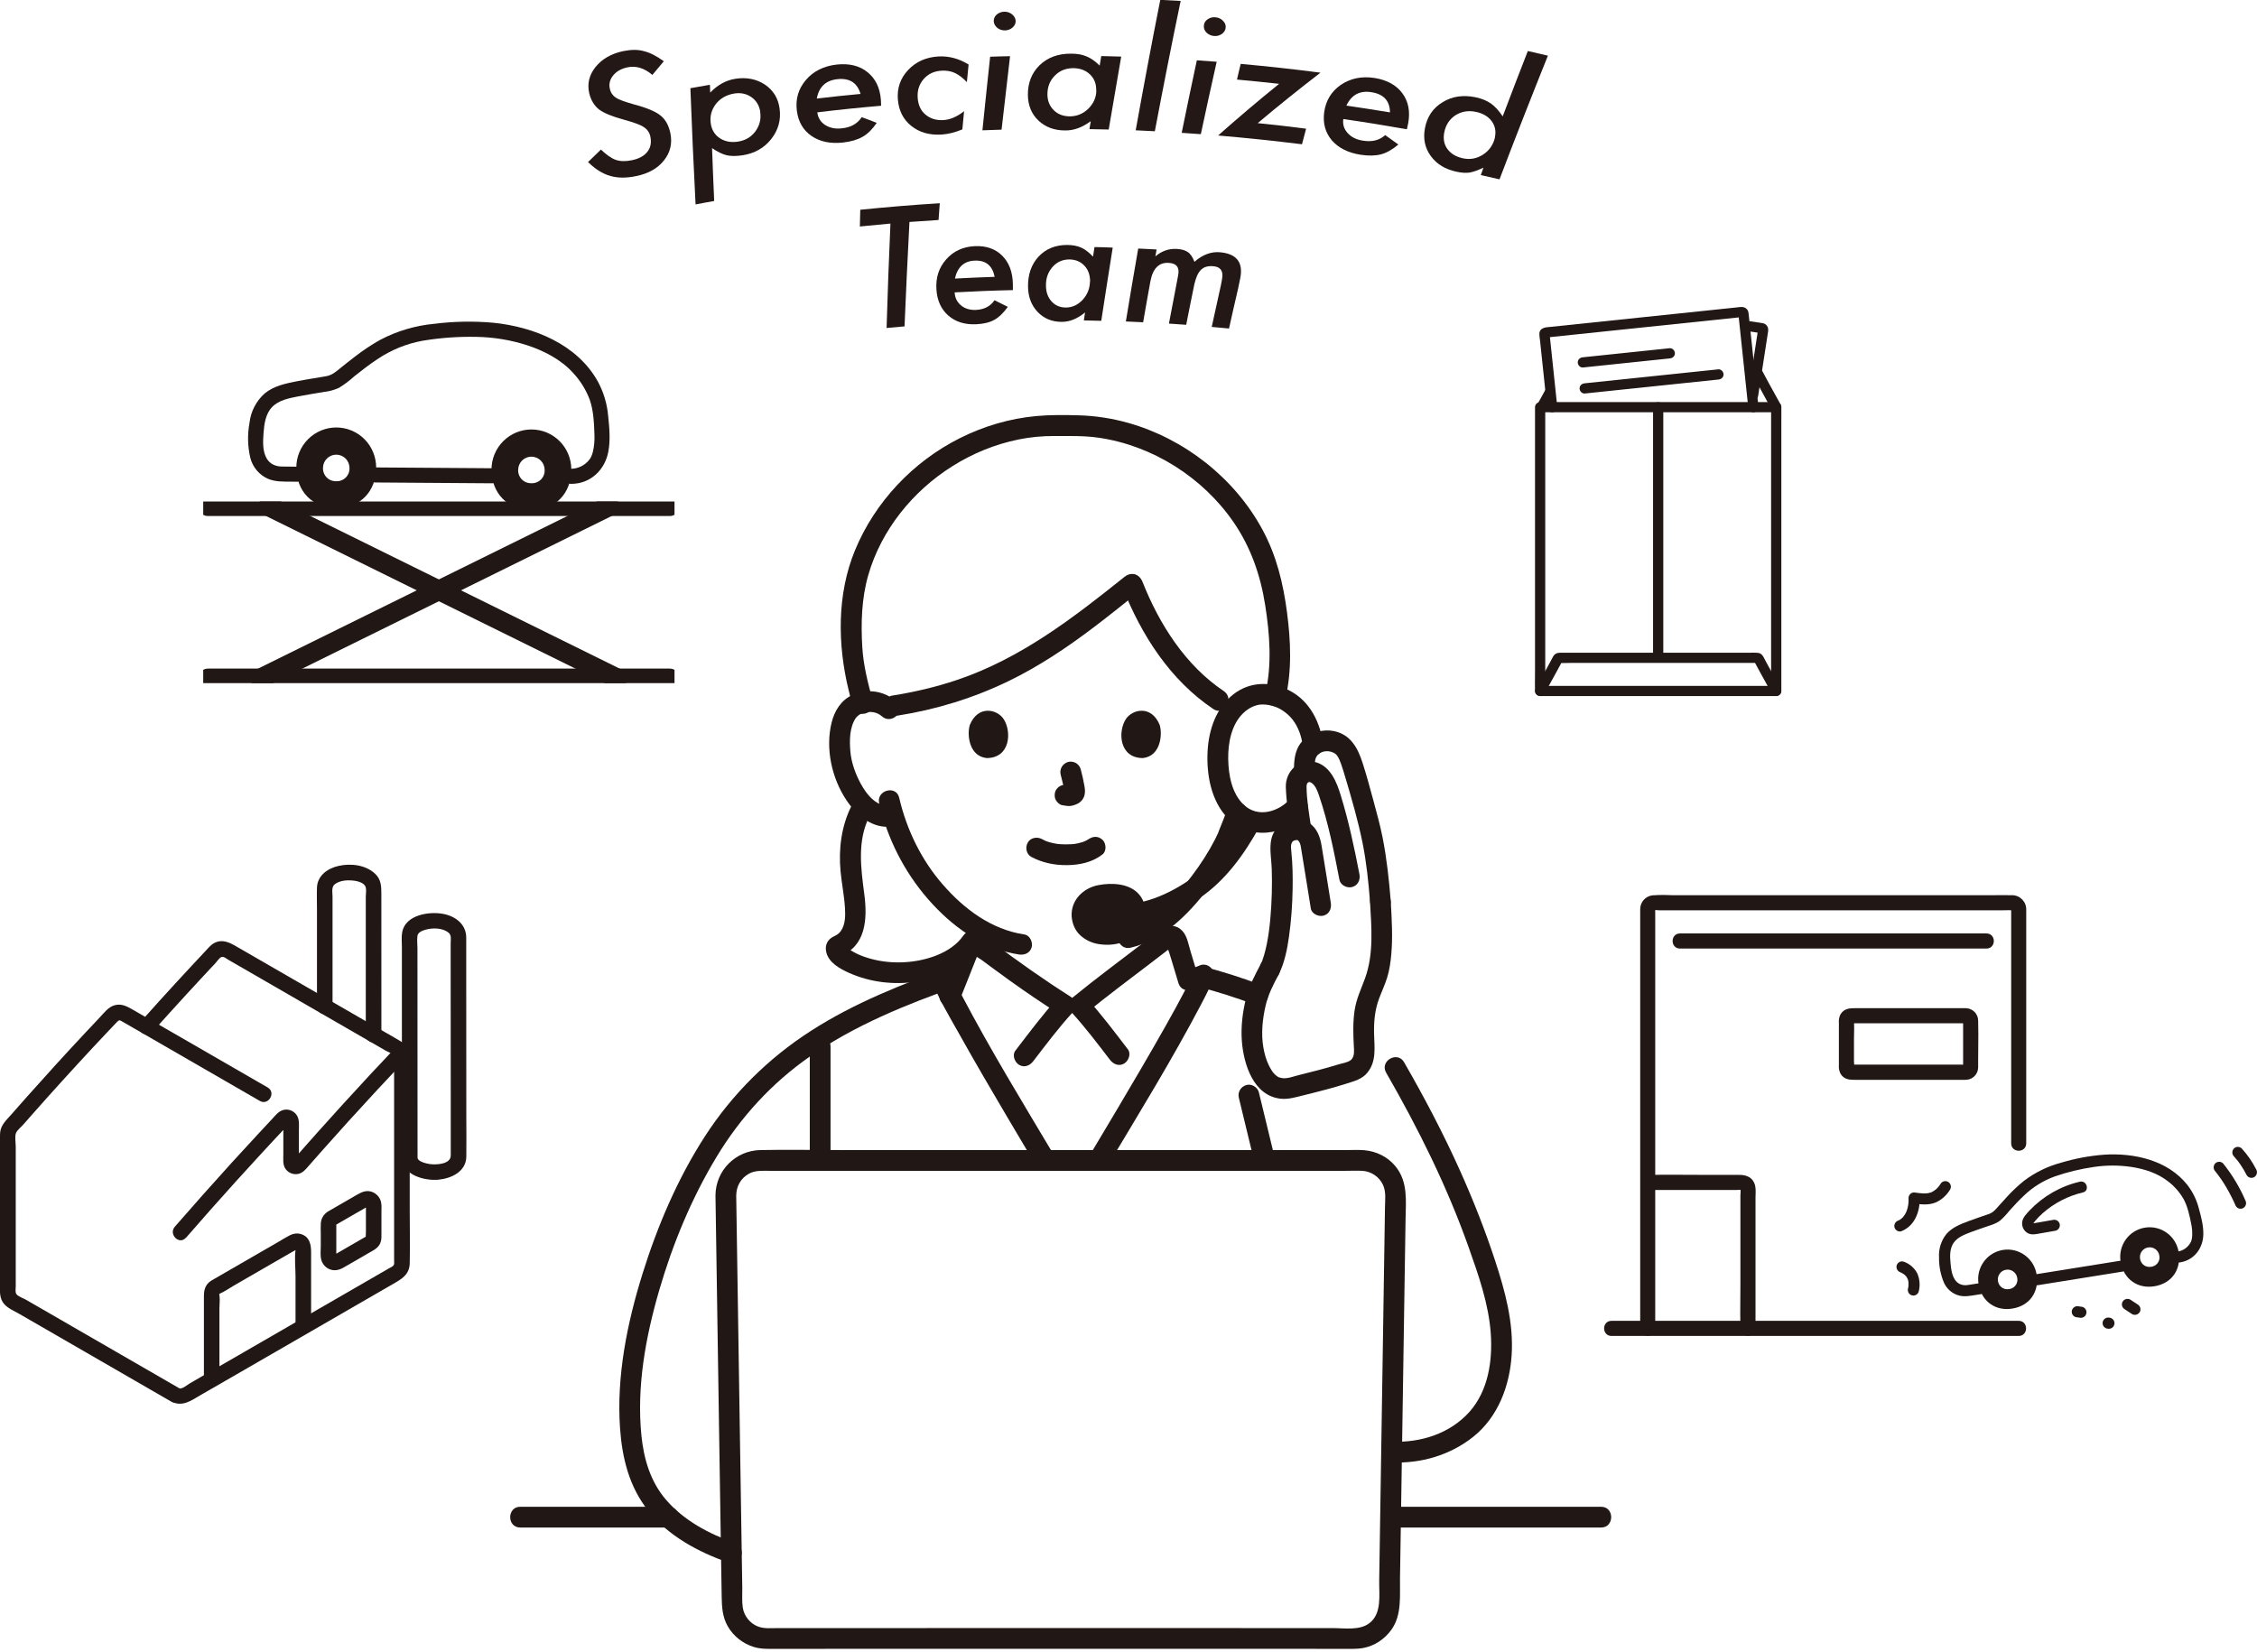 <svg width="522" height="382" viewBox="0 0 522 382" fill="none" xmlns="http://www.w3.org/2000/svg">
<g clip-path="url(#clip0_24_308)">
<path d="M321.618 353.313H370.318C373.407 353.313 373.412 348.513 370.318 348.513H321.618C318.529 348.513 318.524 353.313 321.618 353.313Z" fill="#211715"/>
<path d="M120.318 353.313H154.598C157.687 353.313 157.692 348.513 154.598 348.513H120.318C117.229 348.513 117.224 353.313 120.318 353.313Z" fill="#211715"/>
<path d="M196.934 186.383C194.591 191.051 193.918 196.362 194.406 201.532C194.671 204.336 195.243 207.106 195.419 209.919C195.53 211.694 195.551 213.794 194.488 215.322C194.079 215.91 193.566 216.255 192.913 216.553C191.456 217.218 190.741 218.515 191.073 220.121C191.595 222.646 194.268 224.089 196.436 225.053C201.301 227.216 206.688 227.82 211.943 227.077C217.634 226.273 223.559 223.7 226.919 218.855C227.658 217.789 227.115 216.19 226.058 215.571C224.865 214.873 223.515 215.364 222.774 216.432C219.927 220.538 213.963 222.292 209.231 222.558C206.569 222.708 203.924 222.467 201.353 221.754C200.274 221.455 199.209 221.093 198.201 220.603C197.68 220.35 197.174 220.071 196.679 219.771C196.514 219.671 196.328 219.576 196.174 219.459C195.312 218.804 196.3 219.096 195.623 220.078L194.189 221.181C200.312 218.924 200.632 212.475 199.905 206.898C199.112 200.817 198.21 194.522 201.079 188.806C202.461 186.053 198.322 183.619 196.934 186.383Z" fill="#211715"/>
<path d="M201.873 162.145C200.72 157.972 199.679 153.876 199.429 149.647C199.101 144.103 199.265 138.426 200.803 133.06C203.814 122.551 211.155 113.528 220.367 107.766C225.038 104.845 230.16 102.753 235.562 101.652C238.284 101.097 241.05 100.837 243.828 100.848C247.241 100.862 250.671 100.747 254.062 101.237C266.544 103.039 278.196 110.422 285.32 120.81C289.318 126.64 291.53 133.075 292.622 140.021C293.661 146.625 294.215 153.775 292.654 160.336C291.939 163.339 296.567 164.621 297.283 161.612C298.83 155.111 298.524 148.228 297.663 141.651C296.783 134.924 295.227 128.5 291.971 122.485C285.516 110.562 273.928 101.468 260.9 97.804C257.187 96.76 253.315 96.164 249.459 96.063C246.231 95.978 242.916 95.934 239.697 96.231C233.506 96.803 227.527 98.565 221.974 101.355C211.14 106.798 202.342 116.112 197.725 127.329C193.561 137.447 193.698 149.052 196.253 159.548C196.568 160.843 196.89 162.137 197.245 163.421C198.067 166.394 202.698 165.132 201.873 162.145Z" fill="#211715"/>
<path d="M283.032 159.848C274.165 153.897 268.124 144.384 264.251 134.602C263.774 133.398 262.645 132.556 261.299 132.926C260.153 133.241 259.143 134.666 259.623 135.878C263.988 146.905 270.611 157.282 280.609 163.992C283.181 165.718 285.586 161.563 283.032 159.848Z" fill="#211715"/>
<path d="M260.061 133.435C248.14 142.986 236.007 152.333 221.349 157.266C216.456 158.913 211.424 160.092 206.325 160.89C205.043 161.091 204.333 162.694 204.649 163.842C205.025 165.209 206.316 165.719 207.601 165.518C216.529 164.12 225.174 161.459 233.307 157.511C240.372 154.082 246.903 149.696 253.145 144.953C256.629 142.305 260.04 139.564 263.455 136.828C264.467 136.017 264.301 134.28 263.455 133.434C262.455 132.434 261.076 132.621 260.061 133.434V133.435Z" fill="#211715"/>
<path d="M238.538 198.209C241.079 199.551 243.814 200.121 246.689 200.102C249.658 200.083 252.607 199.478 254.979 197.63C255.974 196.855 255.854 195.039 254.979 194.236C253.924 193.267 252.647 193.409 251.585 194.236C252.33 193.656 251.821 194.051 251.63 194.174C251.47 194.277 251.305 194.372 251.136 194.46C250.914 194.576 250.356 194.712 251.033 194.532C250.803 194.593 250.579 194.706 250.352 194.78C249.729 194.98 249.091 195.112 248.446 195.215C248.803 195.158 248.58 195.196 248.351 195.219C248.164 195.238 247.977 195.253 247.789 195.265C247.338 195.294 246.886 195.306 246.434 195.303C246.029 195.301 245.625 195.287 245.221 195.259C245.036 195.246 244.85 195.231 244.665 195.213C244.579 195.204 243.9 195.085 244.483 195.196C243.883 195.082 243.289 194.976 242.702 194.801C242.452 194.726 242.209 194.637 241.963 194.553C241.38 194.354 242.394 194.767 241.867 194.518C241.562 194.374 241.261 194.224 240.962 194.066C239.852 193.48 238.302 193.748 237.678 194.927C237.092 196.036 237.354 197.585 238.539 198.211L238.538 198.209Z" fill="#211715"/>
<path d="M245.321 179.2C245.669 180.528 246.003 181.876 246.203 183.235L246.117 182.597C246.141 182.783 246.151 182.967 246.132 183.154L246.218 182.516C246.205 182.603 246.186 182.684 246.157 182.766L246.399 182.193C246.373 182.251 246.346 182.301 246.311 182.354L246.686 181.868C246.645 181.918 246.605 181.957 246.554 181.998L247.04 181.623C246.938 181.688 246.83 181.741 246.72 181.792L247.293 181.55C247.117 181.623 246.943 181.677 246.754 181.707L247.392 181.621C247.222 181.641 247.056 181.64 246.886 181.621L247.524 181.707C247.333 181.68 247.146 181.634 246.955 181.608C246.636 181.508 246.317 181.494 245.998 181.565C245.679 181.579 245.381 181.674 245.106 181.85C244.608 182.141 244.133 182.712 244.003 183.284C243.863 183.898 243.893 184.588 244.245 185.133C244.557 185.617 245.08 186.155 245.679 186.236C246.142 186.298 246.592 186.415 247.064 186.436C247.802 186.468 248.484 186.239 249.142 185.936C249.962 185.558 250.605 184.803 250.823 183.92C251.008 183.17 250.931 182.537 250.804 181.786C250.584 180.486 250.284 179.197 249.949 177.922C249.797 177.343 249.361 176.789 248.846 176.488C248.331 176.187 247.573 176.059 246.997 176.246C245.747 176.65 244.979 177.897 245.321 179.198V179.2Z" fill="#211715"/>
<path d="M224.302 167.683C223.628 169.873 224.067 174.911 228.216 175.34C233.7 175.307 233.991 169.216 232.145 166.353C230.634 164.008 226.19 163.033 224.301 167.684L224.302 167.683Z" fill="#211715"/>
<path d="M268.215 167.684C268.889 169.874 268.45 174.912 264.301 175.34C258.817 175.307 258.525 169.216 260.371 166.352C261.882 164.007 266.326 163.033 268.215 167.684Z" fill="#211715"/>
<path d="M261.496 219.198C268.953 217.443 274.81 211.509 279.323 205.637C283.289 200.476 286.424 194.807 288.392 188.592C289.327 185.64 284.694 184.377 283.763 187.316C283.264 188.891 282.599 190.389 282.002 191.926C281.919 192.14 281.842 192.355 281.761 192.57C281.585 193.037 281.779 192.551 281.687 192.753C281.468 193.237 281.237 193.714 280.994 194.187C279.506 197.088 277.713 199.852 275.755 202.457C271.877 207.615 266.723 213.04 260.219 214.57C257.213 215.277 258.486 219.907 261.495 219.199L261.496 219.198Z" fill="#211715"/>
<path d="M203.334 185.787C205.239 193.974 209.116 201.623 214.637 207.965C220.071 214.208 227.293 219.518 235.65 220.77C236.93 220.962 238.23 220.449 238.602 219.094C238.913 217.961 238.215 216.335 236.926 216.142C229.287 214.998 222.997 210.277 218.031 204.571C213.065 198.865 209.678 191.882 207.963 184.511C207.263 181.504 202.634 182.777 203.334 185.787Z" fill="#211715"/>
<path d="M207.355 162.286C204.545 159.765 200.517 159.177 197.082 160.774C194.545 161.954 193.039 164.368 192.366 167.01C190.823 173.07 192.361 180.066 195.85 185.207C198.19 188.655 201.849 191.758 206.298 191.169C207.583 190.999 208.698 190.188 208.698 188.769C208.698 187.604 207.592 186.198 206.298 186.369C202.865 186.823 200.547 183.984 199.057 181.237C197.839 178.989 196.901 176.399 196.677 173.843C196.455 171.308 196.452 168.211 197.963 166.028C198.115 165.816 198.117 165.814 197.969 166.021C198.043 165.934 198.121 165.85 198.202 165.769C198.274 165.705 198.759 165.296 198.597 165.411C199.042 165.097 199.521 164.911 200.05 164.792C201.419 164.484 202.899 164.729 203.96 165.681C206.254 167.738 209.659 164.355 207.354 162.287L207.355 162.286Z" fill="#211715"/>
<path d="M192.088 268.403V242.043C192.088 238.954 187.288 238.949 187.288 242.043V268.403C187.288 271.492 192.088 271.497 192.088 268.403Z" fill="#211715"/>
<path d="M260.86 242.709C257.776 238.69 254.724 234.602 251.311 230.852V234.246C256.056 230.373 260.967 226.704 265.836 222.991C266.916 222.167 267.995 221.343 269.071 220.513C269.566 220.131 270.06 219.75 270.552 219.365C270.765 219.199 271.082 219.026 271.251 218.816L271.411 218.689C270.866 219.116 270.354 219.048 269.876 218.485C269.741 218.718 270.28 219.903 270.368 220.188C270.555 220.794 270.743 221.399 270.93 222.005C271.48 223.79 272.019 225.578 272.545 227.37C273.413 230.328 278.047 229.069 277.174 226.094C276.587 224.092 275.982 222.096 275.366 220.103C274.889 218.559 274.596 216.529 273.467 215.329C270.586 212.267 267.099 216.027 264.936 217.683C259.241 222.042 253.473 226.317 247.916 230.852C246.879 231.699 247.114 233.366 247.916 234.246C251.054 237.694 253.878 241.436 256.714 245.132C257.502 246.159 258.779 246.706 259.998 245.993C261.008 245.402 261.653 243.744 260.859 242.709H260.86Z" fill="#211715"/>
<path d="M238.978 245.439C241.893 241.643 244.788 237.788 248.012 234.246C249.075 233.077 248.874 231.331 247.526 230.477C241.34 226.556 235.371 222.317 229.511 217.929C228.354 217.062 227.207 215.916 225.676 215.873C223.731 215.819 222.481 217.049 221.804 218.747C220.989 220.792 220.191 222.843 219.376 224.888C218.716 226.546 218.054 228.203 217.391 229.86C216.909 231.064 217.917 232.496 219.067 232.812C220.435 233.188 221.536 232.344 222.019 231.136C222.7 229.435 223.379 227.733 224.057 226.03C224.577 224.723 225.097 223.416 225.614 222.107C225.811 221.609 226.007 221.111 226.202 220.612C226.262 220.459 226.478 220.109 226.461 219.946C226.326 220.379 226.017 220.615 225.535 220.655C225.117 220.538 225.023 220.551 225.254 220.694C225.313 221.037 226.789 221.847 227.089 222.072C227.724 222.548 228.361 223.022 228.998 223.495C230.549 224.645 232.108 225.784 233.679 226.907C237.418 229.58 241.222 232.16 245.104 234.62L244.618 230.851C241.12 234.695 237.997 238.897 234.834 243.015C234.044 244.044 234.676 245.702 235.695 246.299C236.932 247.023 238.187 246.469 238.979 245.438L238.978 245.439Z" fill="#211715"/>
<path d="M276.87 228.158C281.412 229.323 285.885 230.748 290.27 232.408C291.446 232.853 292.953 231.915 293.222 230.732C293.533 229.365 292.805 228.257 291.546 227.78C287.161 226.12 282.688 224.695 278.146 223.53C276.932 223.218 275.485 223.927 275.194 225.206C274.909 226.456 275.569 227.825 276.87 228.158Z" fill="#211715"/>
<path d="M256.191 269.615C263.552 257.304 271.108 245.04 277.777 232.334C278.83 230.328 279.91 228.29 280.673 226.151C281.109 224.93 280.18 223.524 278.997 223.199C277.667 222.834 276.482 223.65 276.045 224.875C275.965 225.1 275.623 225.923 275.906 225.267C275.73 225.675 275.547 226.079 275.357 226.481C274.9 227.452 274.414 228.409 273.919 229.361C272.578 231.943 271.166 234.489 269.739 237.025C266.081 243.525 262.297 249.954 258.494 256.369C256.353 259.981 254.201 263.587 252.046 267.191C250.457 269.849 254.605 272.265 256.191 269.614V269.615Z" fill="#211715"/>
<path d="M215.254 226.151C216.868 230.696 219.508 234.972 221.851 239.162C225.509 245.705 229.299 252.174 233.108 258.629C235.272 262.296 237.447 265.956 239.626 269.614C241.205 272.266 245.357 269.854 243.771 267.191C236.503 254.989 229.066 242.827 222.46 230.249C221.865 229.116 221.279 227.976 220.728 226.821C220.527 226.399 220.337 225.972 220.142 225.547C220.008 225.257 220.314 226.01 220.076 225.386C220.011 225.216 219.945 225.046 219.884 224.874C219.45 223.653 218.246 222.836 216.932 223.198C215.75 223.523 214.82 224.923 215.256 226.15L215.254 226.151Z" fill="#211715"/>
<path d="M294.813 267.765C293.605 262.726 292.391 257.687 291.153 252.655C290.853 251.435 289.411 250.587 288.201 250.979C286.936 251.389 286.203 252.624 286.525 253.931C287.763 258.963 288.977 264.002 290.185 269.041C290.478 270.263 291.932 271.107 293.137 270.717C294.408 270.306 295.127 269.074 294.813 267.765Z" fill="#211715"/>
<path d="M220.14 223.529C208.855 227.513 197.567 231.979 187.469 238.49C177.699 244.789 169.422 252.978 163.096 262.738C156.77 272.498 152.075 283.493 148.61 294.59C145.037 306.033 142.555 318.337 143.406 330.376C143.893 337.264 145.515 343.861 149.877 349.362C154.585 355.299 161.488 358.959 168.511 361.448C169.733 361.881 171.137 360.957 171.463 359.772C171.828 358.445 171.013 357.254 169.787 356.82C163.919 354.74 158.234 351.723 154.098 346.967C150.459 342.783 148.901 337.494 148.351 332.068C147.209 320.786 149.304 309.301 152.446 298.493C155.571 287.743 159.911 277.231 165.698 267.631C171.227 258.459 178.508 250.491 187.309 244.365C197.705 237.129 209.537 232.352 221.418 228.158C222.64 227.727 223.455 226.519 223.094 225.206C222.769 224.022 221.37 223.096 220.142 223.53L220.14 223.529Z" fill="#211715"/>
<path d="M320.586 248.105C328.041 261.046 334.705 274.468 339.695 288.563C341.966 294.978 344.307 301.612 344.787 308.446C345.229 314.738 344.198 321.699 339.848 326.567C335.338 331.614 328.481 333.762 321.848 333.443C318.76 333.295 318.768 338.095 321.848 338.243C328.637 338.569 335.45 336.56 340.771 332.296C346.481 327.72 349.168 320.531 349.616 313.393C350.088 305.889 348.094 298.604 345.777 291.547C343.444 284.443 340.691 277.481 337.626 270.662C333.781 262.109 329.41 253.805 324.73 245.681C323.188 243.005 319.039 245.42 320.585 248.104L320.586 248.105Z" fill="#211715"/>
<path d="M250.257 211.961C250.048 208.991 252.315 206.999 256.333 206.858C260.379 206.716 262.429 208.329 262.551 210.662C262.674 213.015 260.799 215.862 256.751 216.128C253.096 216.368 250.425 214.626 250.257 211.961Z" fill="#211715"/>
<path d="M287.212 188.7C284.063 194.386 280.349 199.989 274.87 203.679C271.998 205.613 268.864 207.248 265.538 208.236C261.998 209.287 258.442 209.662 254.765 209.8C251.686 209.915 251.671 214.716 254.765 214.6C258.846 214.447 262.886 214.03 266.814 212.865C270.52 211.765 274.092 209.983 277.293 207.825C283.479 203.653 287.786 197.572 291.357 191.124C292.855 188.419 288.711 185.995 287.212 188.7Z" fill="#211715"/>
<path d="M252.657 211.961C252.643 211.723 252.654 211.489 252.655 211.251C252.658 210.75 252.52 211.829 252.638 211.351C252.659 211.265 252.673 211.178 252.695 211.093C252.727 210.966 252.771 210.844 252.809 210.719C252.88 210.485 252.974 210.635 252.715 210.936C252.844 210.787 253.026 210.453 253.109 210.277C252.897 210.722 252.831 210.608 252.979 210.461C253.073 210.368 253.159 210.269 253.256 210.179C253.295 210.143 253.426 210.056 253.458 210.002L253.188 210.21C253.263 210.155 253.339 210.102 253.417 210.052C253.62 209.92 253.834 209.813 254.047 209.699C254.365 209.528 253.933 209.822 253.89 209.759C253.896 209.768 254.274 209.62 254.335 209.6C254.599 209.515 254.868 209.445 255.139 209.388C255.286 209.357 255.508 209.279 255.658 209.294C255.6 209.288 255.095 209.346 255.565 209.311C256.288 209.256 257.009 209.228 257.733 209.285C257.813 209.291 258.014 209.285 258.1 209.32C257.566 209.108 257.961 209.302 258.152 209.339C258.415 209.39 258.676 209.453 258.932 209.532C259.028 209.562 259.122 209.599 259.219 209.628C259.716 209.78 258.735 209.366 259.175 209.609C259.387 209.726 259.594 209.872 259.808 209.979C260.064 210.107 259.383 209.551 259.669 209.874C259.721 209.933 259.791 209.984 259.847 210.041C259.87 210.064 260.069 210.31 260.087 210.306C259.846 210.35 259.785 209.821 259.919 210.103C259.964 210.198 260.034 210.317 260.094 210.403C260.26 210.64 259.881 210.432 259.995 210.146C259.982 210.179 260.152 210.767 260.183 210.822C259.979 210.472 260.142 210.271 260.147 210.603C260.149 210.701 260.157 210.799 260.157 210.897C260.157 210.976 260.15 211.054 260.15 211.132C260.15 211.621 260.008 211.069 260.182 210.97C260.126 211.002 260.061 211.503 260.042 211.568C260.018 211.648 259.988 211.726 259.963 211.806C259.833 212.226 260.253 211.274 259.979 211.76C259.882 211.932 259.794 212.106 259.686 212.272C259.515 212.534 259.364 212.484 259.744 212.222C259.686 212.262 259.617 212.374 259.565 212.431C259.406 212.607 259.231 212.761 259.059 212.924C258.689 213.275 259.523 212.636 259.079 212.907C258.949 212.986 258.826 213.074 258.694 213.151C258.581 213.217 258.463 213.272 258.349 213.336C258.095 213.478 258.006 213.34 258.405 213.324C258.16 213.334 257.832 213.524 257.592 213.585C257.476 213.614 257.36 213.641 257.243 213.665L257.063 213.7C256.793 213.744 256.819 213.742 257.14 213.696C256.929 213.833 256.31 213.752 256.076 213.752C255.797 213.752 255.329 213.814 255.069 213.697L255.358 213.736C255.245 213.718 255.132 213.698 255.019 213.676C254.855 213.643 254.692 213.605 254.53 213.561C254.399 213.525 254.27 213.486 254.141 213.443C254.065 213.418 253.99 213.392 253.916 213.363C253.673 213.267 253.721 213.287 254.059 213.424C254.061 213.407 253.407 213.06 253.344 213.024C253.037 212.845 253.302 212.809 253.427 213.101C253.387 213.007 253.196 212.899 253.116 212.819C253.044 212.748 252.926 212.556 252.838 212.515C253.021 212.602 253.138 212.949 252.897 212.561C252.841 212.471 252.799 212.35 252.733 212.268C252.651 212.102 252.686 212.191 252.836 212.535C252.803 212.451 252.772 212.366 252.745 212.28C252.717 212.193 252.693 212.105 252.671 212.017C252.512 211.362 252.688 212.402 252.653 211.964C252.553 210.716 251.621 209.503 250.253 209.564C249.039 209.618 247.745 210.624 247.853 211.964C247.986 213.614 248.591 215.159 249.821 216.31C251.009 217.422 252.563 218.136 254.167 218.377C257.768 218.918 261.476 217.977 263.674 214.916C265.4 212.513 265.381 209.122 263.439 206.867C261.224 204.297 257.108 204.135 254.029 204.726C250.5 205.404 247.639 208.218 247.853 211.964C247.924 213.215 248.906 214.423 250.253 214.363C251.492 214.307 252.729 213.306 252.653 211.964L252.657 211.961Z" fill="#211715"/>
<path d="M306.088 172.383C305.395 167.176 303.016 162.134 298.125 159.666C293.941 157.554 289.107 157.629 285.342 160.527C281.259 163.67 279.546 168.82 279.29 173.811C279.015 179.159 280.102 185.294 283.982 189.263C289.023 194.42 297.251 193.293 301.825 188.149C303.872 185.847 300.489 182.441 298.431 184.755C295.736 187.786 290.952 189.244 287.674 186.16C284.902 183.552 284.115 179.272 284.061 175.529C284.008 171.811 284.801 167.7 287.414 165.063C288.314 164.155 289.404 163.483 290.441 163.181C290.629 163.126 291.374 162.963 291.24 162.984C291.08 163.009 291.785 162.946 291.927 162.944C293.009 162.926 294.05 163.155 295.064 163.526C296.379 164.008 297.952 165.141 298.983 166.484C300.271 168.161 301.012 170.301 301.289 172.382C301.46 173.667 302.27 174.782 303.689 174.782C304.853 174.782 306.261 173.676 306.089 172.382L306.088 172.383Z" fill="#211715"/>
<path d="M291.631 222.903C290.291 225.433 288.93 227.959 288.219 230.751C287.389 234.01 286.96 237.49 287.221 240.85C287.638 246.205 289.918 253.474 296.214 254.131C297.913 254.308 299.558 253.817 301.19 253.412C303.045 252.952 304.9 252.491 306.746 251.996C308.386 251.556 310.019 251.087 311.637 250.57C313.307 250.036 315.006 249.586 316.176 248.19C318.405 245.533 317.873 242.33 317.796 239.133C317.728 236.298 317.964 233.621 318.961 230.947C319.571 229.312 320.32 227.745 320.834 226.071C321.367 224.335 321.618 222.542 321.778 220.736C322.139 216.672 321.885 212.57 321.656 208.507C321.483 205.436 316.681 205.416 316.856 208.507C317.19 214.412 317.764 220.612 315.707 226.275C314.813 228.737 313.703 231.012 313.304 233.631C312.88 236.414 312.969 239.199 313.116 242.001C313.168 242.999 313.309 244.191 312.59 245.028C312.018 245.693 310.508 245.901 309.545 246.199C306.515 247.137 303.438 247.91 300.36 248.674C299.168 248.97 297.759 249.539 296.544 249.368C295.581 249.233 295.235 248.886 294.64 248.289C294.613 248.262 294.144 247.671 294.439 248.071C294.336 247.932 294.241 247.788 294.148 247.642C293.883 247.23 293.648 246.797 293.433 246.357C292.804 245.071 292.43 243.653 292.187 242.246C291.647 239.111 291.984 235.801 292.681 232.719C293.296 230 294.472 227.788 295.774 225.328C297.219 222.6 293.077 220.171 291.629 222.905L291.631 222.903Z" fill="#211715"/>
<path d="M295.775 225.325C297.113 222.592 297.709 219.581 298.127 216.587C298.633 212.961 298.893 209.309 298.958 205.649C299.009 202.749 298.964 199.837 298.659 196.951C298.539 195.817 298.362 194.396 299.853 194.303C300.175 194.283 300.214 194.365 300.421 194.64C300.831 195.185 300.897 196.061 301.008 196.763C301.715 201.212 302.473 205.652 303.162 210.104C303.36 211.386 304.968 212.095 306.114 211.78C307.483 211.404 307.989 210.114 307.79 208.828C307.11 204.431 306.362 200.046 305.662 195.652C305.331 193.573 304.593 191.491 302.712 190.315C300.591 188.988 297.795 189.439 295.916 190.984C292.886 193.476 294.011 197.541 294.125 200.929C294.253 204.73 294.145 208.547 293.815 212.335C293.639 214.359 293.388 216.375 292.983 218.367C292.807 219.234 292.603 220.096 292.352 220.944C292.233 221.344 292.105 221.742 291.961 222.134C291.894 222.317 291.827 222.5 291.75 222.679C291.91 222.306 291.681 222.799 291.631 222.901C291.061 224.065 291.316 225.497 292.492 226.185C293.548 226.803 295.204 226.493 295.776 225.324L295.775 225.325Z" fill="#211715"/>
<path d="M303.188 191.077C302.741 188.006 302.203 185.057 302.18 181.93C302.176 181.335 302.489 180.454 303.403 181.121C304.282 181.763 304.727 183.022 305.067 184.016C307.219 190.308 308.531 196.975 309.786 203.489C310.031 204.762 311.559 205.489 312.738 205.165C314.07 204.799 314.66 203.49 314.414 202.213C313.222 196.028 311.899 189.814 310.035 183.791C309.131 180.871 307.752 177.439 304.576 176.377C300.717 175.086 297.249 178.254 297.386 182.099C297.509 185.546 298.064 188.947 298.56 192.355C298.747 193.639 300.374 194.344 301.512 194.031C302.889 193.652 303.376 192.366 303.188 191.079V191.077Z" fill="#211715"/>
<path d="M304.077 177.488C304.102 176.239 304.039 175.213 304.981 174.417C305.948 173.598 307.36 173.596 308.361 174.076C308.853 174.312 309.06 174.515 309.285 174.836C309.702 175.431 309.952 176.104 310.192 176.782C310.509 177.677 310.783 178.586 311.054 179.496C312.571 184.581 314.075 189.737 315.128 194.941C316.028 199.388 316.495 203.988 316.856 208.506C316.959 209.798 317.885 210.906 319.256 210.906C320.475 210.906 321.76 209.805 321.656 208.506C321.266 203.618 320.736 198.648 319.79 193.832C319.219 190.926 318.421 188.056 317.65 185.199C316.871 182.309 316.086 179.413 315.174 176.562C314.063 173.089 312.434 169.916 308.544 169.108C306.018 168.583 303.268 169.359 301.432 171.176C299.698 172.892 299.323 175.149 299.276 177.488C299.214 180.578 304.015 180.578 304.077 177.488Z" fill="#211715"/>
<path d="M165.476 276.524C165.746 294.442 166.023 312.359 166.301 330.277C166.447 339.713 166.594 349.148 166.742 358.584C166.798 362.17 166.855 365.756 166.912 369.342C166.95 371.726 167.09 373.987 168.294 376.121C169.602 378.44 171.843 380.189 174.386 380.954C176.151 381.485 178.01 381.378 179.829 381.377C181.218 381.377 182.608 381.376 183.997 381.375C187.403 381.374 190.808 381.373 194.214 381.372C202.722 381.37 211.23 381.369 219.739 381.368C238.83 381.366 257.922 381.367 277.013 381.368C285.083 381.368 293.154 381.37 301.224 381.372C304.301 381.372 307.378 381.374 310.454 381.375C312.062 381.375 313.696 381.466 315.285 381.178C317.933 380.698 320.266 379.1 321.82 376.928C324.247 373.537 323.729 369.083 323.792 365.127C323.856 361.085 323.919 357.043 323.982 353.001C324.136 343.134 324.29 333.266 324.442 323.399C324.593 313.609 324.744 303.818 324.894 294.028C324.955 290.05 325.016 286.072 325.076 282.094C325.141 277.803 325.681 273.415 322.802 269.83C321.004 267.591 318.31 266.258 315.462 266.036C314.11 265.931 312.727 266.006 311.371 266.006C308.247 266.006 305.123 266.006 302 266.006C293.893 266.006 285.785 266.006 277.678 266.006C258.554 266.006 239.43 266.006 220.307 266.006C211.697 266.006 203.088 266.006 194.478 266.006C188.28 266.006 182.066 265.879 175.869 266.006C170.091 266.125 165.514 270.734 165.476 276.523C165.456 279.612 170.256 279.616 170.276 276.523C170.29 274.406 171.329 272.521 173.198 271.482C174.643 270.678 176.248 270.807 177.842 270.807C180.754 270.807 183.665 270.807 186.577 270.807C194.175 270.807 201.773 270.807 209.371 270.807C228.004 270.807 246.637 270.807 265.27 270.807C280.607 270.807 295.944 270.807 311.281 270.807C312.553 270.807 313.846 270.742 315.116 270.815C317.178 270.933 319.053 272.242 319.893 274.131C320.589 275.696 320.346 277.493 320.32 279.161C320.294 280.87 320.268 282.578 320.242 284.287C320.109 293 319.976 301.713 319.841 310.426C319.558 328.817 319.273 347.209 318.982 365.6C318.93 368.869 319.654 373.154 316.737 375.418C314.467 377.18 310.934 376.577 308.222 376.576C301.202 376.573 294.183 376.572 287.163 376.571C268.921 376.568 250.679 376.568 232.437 376.568C216.29 376.568 200.142 376.57 183.995 376.575C182.606 376.575 181.216 376.575 179.827 376.577C178.345 376.577 176.759 376.755 175.348 376.224C173.479 375.521 172.087 373.801 171.787 371.823C171.567 370.37 171.701 368.782 171.677 367.312C171.547 359.104 171.419 350.895 171.291 342.687C170.997 323.817 170.705 304.947 170.418 286.076C170.369 282.892 170.321 279.708 170.273 276.524C170.227 273.438 165.426 273.429 165.473 276.524H165.476Z" fill="#211715"/>
</g>
<g clip-path="url(#clip1_24_308)">
<path d="M88.21 239.33C88.21 228.45 88.21 217.57 88.2 206.7C88.2 204.96 88.14 203.41 86.76 202.1C84.58 200.03 81.09 199.64 78.27 200.29C75.74 200.87 73.41 202.53 73.31 205.29C73.25 206.96 73.31 208.64 73.31 210.32C73.31 217.82 73.31 225.32 73.31 232.82C73.31 235.14 76.91 235.14 76.91 232.82C76.91 226.45 76.91 220.08 76.91 213.72C76.91 211.62 76.91 209.51 76.91 207.41C76.91 206.34 76.57 205.11 77.54 204.44C78.56 203.73 79.98 203.56 81.18 203.63C82.16 203.68 83.83 203.95 84.42 204.87C84.84 205.51 84.6 206.69 84.6 207.43C84.6 211.73 84.6 216.03 84.6 220.34C84.6 226.68 84.6 233.02 84.6 239.36C84.6 241.68 88.2 241.68 88.2 239.36L88.21 239.33Z" fill="#211715"/>
<path d="M96.57 267.75C96.57 260.67 96.57 253.59 96.56 246.51C96.56 237.46 96.55 228.41 96.55 219.36C96.55 218.43 96.41 217.37 96.55 216.45C96.68 215.6 97.73 215.23 98.49 215.02C100.11 214.57 102.36 214.61 103.74 215.72C104.48 216.31 104.23 217.35 104.23 218.21C104.23 219.69 104.23 221.16 104.23 222.64C104.23 232.34 104.24 242.03 104.25 251.73C104.25 255.79 104.25 259.85 104.25 263.9C104.25 265.02 104.25 266.13 104.25 267.25C104.25 269.3 100.94 269.45 99.44 269.25C98.8 269.16 96.57 268.72 96.57 267.75C96.57 265.43 92.97 265.43 92.97 267.75C92.97 271.82 98.26 273.18 101.47 272.85C104.48 272.54 107.8 270.95 107.85 267.53C107.9 264.53 107.85 261.53 107.85 258.53C107.85 247.93 107.84 237.34 107.83 226.74C107.83 223.45 107.83 220.16 107.83 216.87C107.83 213.8 105.37 211.92 102.5 211.38C99.25 210.76 93.81 211.59 93.03 215.55C92.81 216.65 92.95 217.89 92.95 219.01C92.95 220.78 92.95 222.56 92.95 224.33C92.95 229.53 92.95 234.72 92.95 239.92C92.95 248.87 92.96 257.81 92.96 266.76V267.75C92.96 270.07 96.56 270.07 96.56 267.75H96.57Z" fill="#211715"/>
<path d="M42.99 286.32C46.86 281.87 50.76 277.45 54.72 273.08C56.73 270.86 58.74 268.66 60.77 266.46C61.7 265.45 62.64 264.44 63.57 263.44C64.07 262.91 64.56 262.38 65.06 261.85C65.28 261.61 65.5 261.38 65.72 261.14C65.86 260.99 66.69 260.27 66.72 260.08L65.53 259.56V260.04C65.48 260.32 65.53 260.7 65.53 260.99C65.53 261.76 65.53 262.53 65.53 263.3C65.53 264.54 65.53 265.78 65.53 267.02C65.53 268.05 65.38 269.23 65.91 270.16C66.47 271.15 67.65 271.71 68.76 271.56C70.01 271.4 70.68 270.48 71.46 269.59C72.48 268.42 73.51 267.26 74.53 266.11C76.53 263.85 78.55 261.61 80.57 259.37C85.06 254.42 89.61 249.51 94.21 244.66C95.8 242.98 93.26 240.43 91.66 242.11C87.56 246.43 83.51 250.79 79.5 255.19C77.47 257.42 75.45 259.66 73.44 261.91C72.52 262.95 71.6 263.98 70.68 265.02C70.19 265.57 69.71 266.12 69.23 266.67L68.59 267.4C68.43 267.58 68.27 267.77 68.11 267.95C67.64 268.37 67.98 268.62 69.13 268.7C69.28 268.47 69.13 267.63 69.13 267.36V265.43C69.13 264.1 69.13 262.77 69.13 261.44C69.13 260.25 69.31 258.92 68.6 257.89C67.93 256.92 66.69 256.43 65.54 256.73C64.37 257.03 63.63 258.08 62.84 258.92C61.79 260.04 60.74 261.16 59.7 262.29C57.67 264.48 55.65 266.68 53.63 268.89C49.18 273.79 44.78 278.74 40.43 283.74C38.92 285.48 41.45 288.04 42.98 286.29L42.99 286.32Z" fill="#211715"/>
<path d="M33.05 239.03C42.06 244.23 51.08 249.44 60.09 254.64C62.1 255.8 63.92 252.69 61.91 251.53C52.9 246.33 43.88 241.12 34.87 235.92C32.86 234.76 31.04 237.87 33.05 239.03Z" fill="#211715"/>
<path d="M41.55 321.15C30.33 314.67 19.11 308.2 7.9 301.72C7.26 301.35 6.61 300.98 5.97 300.61C5.48 300.33 4.15 299.83 3.83 299.37C3.7 299.19 3.68 299.14 3.64 298.93C3.55 298.52 3.64 298 3.64 297.58V265.17C3.64 264.29 3.37 262.92 3.7 262.07C3.97 261.38 4.94 260.64 5.41 260.09C6 259.42 6.59 258.74 7.18 258.07C8.36 256.73 9.56 255.39 10.75 254.05C13.14 251.38 15.55 248.73 17.97 246.09C20.39 243.45 22.84 240.83 25.3 238.23C25.86 237.64 26.41 237.04 26.98 236.46C27.59 235.83 27.64 235.91 28.4 236.35C29.94 237.24 31.49 238.13 33.03 239.02C33.69 239.4 34.68 239.33 35.21 238.74C37.82 235.81 40.45 232.91 43.1 230.02C44.43 228.58 45.76 227.14 47.09 225.7C47.65 225.1 48.2 224.5 48.76 223.91C49.09 223.55 49.43 223.2 49.77 222.84C50.13 222.46 50.65 221.64 51.11 221.41C51.73 221.11 52.3 221.71 52.88 222.04C53.59 222.45 54.3 222.86 55.02 223.27C56.87 224.34 58.73 225.41 60.58 226.48C63.86 228.38 67.15 230.27 70.43 232.17C73.85 234.15 77.28 236.12 80.7 238.1C82.34 239.05 83.98 239.99 85.62 240.94C86.4 241.39 87.19 241.84 87.97 242.3C88.4 242.55 88.82 242.79 89.25 243.04C89.68 243.29 90.67 243.63 90.96 244.02C91.26 244.42 91.15 245 91.15 245.5V291.47C91.15 292.1 91.29 292.46 90.84 292.86C90.62 293.05 90.29 293.18 90.04 293.32C82.61 297.61 75.17 301.9 67.74 306.2C62.82 309.04 57.91 311.88 52.99 314.72C50.85 315.96 48.7 317.2 46.56 318.43C45.69 318.93 44.82 319.44 43.95 319.94C43.5 320.2 42.05 321.36 41.55 321.13C39.46 320.16 37.63 323.26 39.73 324.24C42.3 325.44 44.26 323.92 46.43 322.66C48.3 321.58 50.18 320.5 52.05 319.42C56.6 316.79 61.15 314.17 65.7 311.54C74.09 306.69 82.48 301.85 90.87 297C92.88 295.84 94.69 294.85 94.76 292.22C94.86 288.03 94.76 283.82 94.76 279.63V257.53C94.76 253.18 94.92 248.8 94.76 244.46C94.7 242.83 93.96 241.63 92.57 240.79C90.82 239.72 89.01 238.74 87.23 237.71C83.59 235.61 79.96 233.51 76.32 231.41C69.05 227.21 61.77 223.01 54.49 218.81C52.91 217.9 51.29 217.18 49.52 218.14C48.67 218.6 48.04 219.42 47.39 220.11C46.66 220.88 45.94 221.66 45.21 222.44C42.37 225.48 39.55 228.55 36.75 231.64C35.38 233.15 34.02 234.67 32.66 236.2L34.84 235.92C33.5 235.15 32.16 234.37 30.81 233.59C29.43 232.8 28.11 232.04 26.47 232.52C25.02 232.94 24.07 234.28 23.07 235.33C21.84 236.63 20.61 237.94 19.39 239.24C14.83 244.12 10.34 249.06 5.9 254.05C4.82 255.27 3.74 256.49 2.67 257.72C1.58 258.97 0.22 260.14 0.04 261.88C1.19954e-06 262.29 1.19768e-06 262.7 1.19768e-06 263.12V296.42C1.19768e-06 297.97 -0.23 299.79 0.62 301.16C1.46 302.51 3.23 303.19 4.55 303.95C6.26 304.94 7.98 305.93 9.7 306.92C12.99 308.82 16.28 310.72 19.57 312.62C26.28 316.5 33 320.37 39.71 324.25C41.72 325.41 43.54 322.3 41.53 321.14L41.55 321.15Z" fill="#211715"/>
<path d="M50.75 318.93C50.75 314.35 50.75 309.76 50.75 305.18V302.55C50.75 301.61 50.91 300.52 50.75 299.6C50.58 298.62 50.69 299.3 50.66 299.33C50.74 299.26 50.89 299.18 50.99 299.14C52.03 298.69 53.01 297.97 53.99 297.41L63.77 291.76L67.6 289.55C67.9 289.37 68.28 289.22 68.55 289C68.59 288.97 68.77 288.91 68.78 288.87C68.78 288.87 68.81 288.86 68.81 288.85C68.67 288.92 68.55 288.91 68.45 288.82C68.31 288.44 68.28 288.53 68.35 289.09C68.09 291.08 68.35 293.29 68.35 295.29V306.17C68.35 308.49 71.95 308.49 71.95 306.17C71.95 300.64 71.95 295.11 71.95 289.58C71.95 287.85 71.6 286.13 69.76 285.49C68.77 285.14 67.8 285.31 66.9 285.79C65.98 286.27 65.09 286.83 64.2 287.35L53.55 293.5L49.59 295.79C49.34 295.94 49.07 296.07 48.83 296.23C47.49 297.1 47.16 298.31 47.16 299.84C47.16 306.2 47.16 312.56 47.16 318.92C47.16 321.24 50.76 321.24 50.76 318.92L50.75 318.93Z" fill="#211715"/>
<path d="M77.62 283.34C79.23 282.41 80.84 281.48 82.45 280.55C83.25 280.09 84.08 279.65 84.87 279.15C84.89 279.13 85.29 278.94 85.02 279.05C84.74 279.16 85.11 279.11 84.98 279.06C84.9 279.03 84.76 278.95 84.68 278.93L84.62 278.82C84.73 279 84.74 279.01 84.65 278.86C84.62 278.57 84.63 278.94 84.63 278.98C84.63 279.26 84.63 279.55 84.63 279.83V284.96C84.63 285.05 84.55 286.17 84.63 286.2C84.53 286.16 84.79 285.93 84.78 285.93C84.78 285.95 83.65 286.58 83.57 286.63C82.77 287.1 81.96 287.56 81.15 288.03C80.34 288.5 79.54 288.96 78.73 289.43C78.37 289.64 78.01 289.85 77.64 290.06C77.57 290.1 77.06 290.35 77.37 290.23C77.54 290.23 77.55 290.22 77.42 290.22C77.28 290.22 77.31 290.22 77.49 290.22C77.56 290.28 77.67 290.35 77.75 290.41C77.81 290.52 77.79 290.49 77.7 290.32C77.75 290.39 77.78 290.46 77.78 290.54C77.76 290.15 77.78 289.76 77.78 289.37C77.78 288.49 77.78 287.61 77.78 286.73C77.78 285.94 77.78 285.15 77.78 284.37C77.78 284.03 77.78 283.69 77.78 283.35C77.78 282.92 77.83 283.21 77.63 283.35C78.44 282.81 78.79 281.76 78.28 280.89C77.81 280.09 76.63 279.7 75.82 280.24C74.81 280.91 74.25 281.85 74.19 283.07C74.15 283.84 74.19 284.61 74.19 285.38C74.19 286.31 74.19 287.24 74.19 288.16C74.19 289.17 74.05 290.3 74.28 291.29C74.5 292.21 75.12 293.01 75.96 293.45C77.1 294.03 78.27 293.84 79.35 293.24C81.38 292.1 83.38 290.91 85.39 289.75C86.28 289.24 87.24 288.79 87.78 287.87C88.11 287.31 88.21 286.69 88.22 286.06C88.23 285.22 88.22 284.38 88.22 283.54V280.29C88.22 279.57 88.29 278.81 88.14 278.1C87.91 276.97 87.09 276.06 86.01 275.67C84.74 275.22 83.67 275.71 82.57 276.34C80.31 277.64 78.06 278.95 75.8 280.25C73.79 281.41 75.6 284.52 77.62 283.36V283.34Z" fill="#211715"/>
</g>
<g clip-path="url(#clip2_24_308)">
<path d="M48.102 117.092H154.903" stroke="#211715" stroke-width="4.53" stroke-linecap="round" stroke-linejoin="round"/>
<path d="M48.102 156.908H154.903" stroke="#211715" stroke-width="4.53" stroke-linecap="round" stroke-linejoin="round"/>
<path d="M62.068 117.092L142.782 156.908" stroke="#211715" stroke-width="4.53" stroke-linecap="round" stroke-linejoin="round"/>
<path d="M140.932 117.092L60.218 156.908" stroke="#211715" stroke-width="4.53" stroke-linecap="round" stroke-linejoin="round"/>
</g>
<path d="M68.465 107.944C67.406 107.933 66.348 107.924 65.289 107.909C64.591 107.927 63.898 107.786 63.263 107.496C62.633 107.199 62.102 106.726 61.733 106.135C60.684 104.44 60.809 102.084 60.951 100.158C61.103 98.072 61.416 95.726 62.933 94.149C64.473 92.55 66.842 92.105 68.923 91.693C70.937 91.291 72.967 90.995 74.992 90.645C76.162 90.513 77.306 90.2 78.38 89.715C79.62 88.959 80.784 88.086 81.857 87.107C83.65 85.677 85.466 84.27 87.382 83.01C90.508 80.918 94.028 79.49 97.725 78.816C101.845 78.126 106.02 77.825 110.196 77.917C114.193 77.98 118.158 78.639 121.962 79.871C125.802 81.133 129.696 83.136 132.461 86.159C134.171 87.967 135.505 90.098 136.386 92.429C137.286 94.97 137.398 97.956 137.486 100.635C137.536 101.893 137.424 103.151 137.153 104.38C137.055 104.832 136.903 105.27 136.703 105.686C136.645 105.802 136.582 105.915 136.518 106.025C136.418 106.19 136.421 106.185 136.526 106.011C136.468 106.098 136.406 106.185 136.343 106.269C135.818 106.961 135.136 107.517 134.354 107.893C133.572 108.269 132.713 108.453 131.847 108.43C131.388 108.482 130.968 108.713 130.677 109.072C130.385 109.432 130.246 109.892 130.29 110.353C130.347 110.81 130.578 111.228 130.934 111.519C131.291 111.809 131.746 111.95 132.204 111.912C136.595 111.872 139.888 108.696 140.688 104.499C141.205 101.793 140.944 98.948 140.657 96.23C140.425 93.465 139.63 90.779 138.321 88.336C133.551 79.655 123.505 75.6 114.081 74.65C109.531 74.246 104.95 74.329 100.416 74.897C96.058 75.303 91.82 76.561 87.942 78.6C85.873 79.76 83.896 81.076 82.025 82.537C80.892 83.4 79.781 84.288 78.673 85.183C77.623 86.031 76.786 86.775 75.431 87.018C73.187 87.418 70.929 87.742 68.693 88.181C66.079 88.695 63.318 89.257 61.209 91.009C59.238 92.769 57.988 95.2 57.702 97.83C57.205 100.52 57.274 103.285 57.902 105.946C58.178 106.996 58.685 107.97 59.385 108.798C60.085 109.626 60.961 110.286 61.948 110.73C63.691 111.478 65.553 111.387 67.401 111.407L68.821 111.423C69.28 111.372 69.701 111.141 69.992 110.782C70.283 110.422 70.422 109.962 70.378 109.501C70.32 109.044 70.089 108.627 69.733 108.336C69.377 108.046 68.922 107.904 68.464 107.94L68.465 107.944Z" fill="#211715"/>
<path d="M113.593 108.302L90.017 108.138L86.692 108.114C86.233 108.165 85.812 108.395 85.521 108.755C85.229 109.115 85.09 109.575 85.134 110.036C85.192 110.493 85.423 110.911 85.78 111.201C86.136 111.491 86.59 111.633 87.048 111.596L110.624 111.761L113.95 111.785C114.408 111.733 114.829 111.503 115.12 111.143C115.411 110.784 115.55 110.324 115.506 109.863C115.449 109.406 115.218 108.988 114.861 108.698C114.505 108.407 114.051 108.266 113.593 108.302Z" fill="#211715"/>
<path d="M132.133 108.616C132.141 106.159 131.176 103.802 129.451 102.062C127.726 100.321 125.382 99.34 122.934 99.335C120.487 99.33 118.136 100.3 116.399 102.033C114.663 103.766 113.683 106.12 113.675 108.576C113.657 114.128 117.497 117.96 122.872 117.971C128.456 117.984 132.114 114.132 132.133 108.616ZM122.893 111.764C122.484 111.779 122.076 111.708 121.695 111.556C121.314 111.404 120.969 111.174 120.682 110.881C120.395 110.588 120.172 110.237 120.027 109.853C119.882 109.468 119.819 109.057 119.841 108.647C119.856 107.84 120.186 107.07 120.761 106.505C121.336 105.94 122.109 105.624 122.914 105.625C123.718 105.627 124.489 105.946 125.06 106.514C125.631 107.082 125.957 107.853 125.966 108.66C125.99 109.072 125.928 109.484 125.782 109.871C125.636 110.257 125.411 110.608 125.121 110.901C124.831 111.194 124.483 111.422 124.099 111.571C123.715 111.72 123.304 111.786 122.893 111.764Z" fill="#211715"/>
<path d="M86.995 108.153C87.002 105.697 86.037 103.34 84.312 101.599C82.587 99.859 80.242 98.879 77.794 98.874C75.347 98.869 72.996 99.84 71.26 101.573C69.523 103.306 68.544 105.66 68.536 108.116C68.517 113.668 72.357 117.5 77.734 117.511C83.315 117.52 86.98 113.67 86.995 108.153ZM77.755 111.302C77.346 111.317 76.937 111.246 76.557 111.094C76.176 110.942 75.831 110.712 75.544 110.418C75.257 110.125 75.034 109.775 74.889 109.39C74.744 109.006 74.681 108.595 74.703 108.184C74.718 107.377 75.048 106.608 75.623 106.043C76.198 105.477 76.971 105.161 77.775 105.163C78.58 105.165 79.351 105.484 79.922 106.052C80.493 106.62 80.819 107.39 80.828 108.197C80.852 108.609 80.789 109.022 80.644 109.408C80.498 109.795 80.273 110.146 79.983 110.439C79.693 110.732 79.345 110.96 78.961 111.109C78.577 111.258 78.166 111.323 77.755 111.302Z" fill="#211715"/>
<g clip-path="url(#clip3_24_308)">
<path d="M410.74 95.356C410.336 95.356 409.983 95.142 409.779 94.765C409.346 93.975 408.909 93.186 408.476 92.396C407.617 90.845 406.732 89.24 405.884 87.647C405.305 87.491 405.032 86.94 405.062 86.429C405.094 85.9 405.469 85.332 406.212 85.332H406.62C407.046 85.332 407.461 85.571 407.65 85.929C408.585 87.712 409.579 89.509 410.54 91.24C410.973 92.023 411.407 92.805 411.836 93.588C412.04 93.961 412.036 94.378 411.829 94.729C411.603 95.106 411.177 95.352 410.744 95.352L410.74 95.356Z" fill="#211715"/>
<path d="M356.955 94.621C357.73 93.2 358.517 91.787 359.296 90.367C359.514 89.969 359.408 89.4 358.983 89.179C358.575 88.965 358.021 89.063 357.788 89.491C357.009 90.911 356.223 92.324 355.448 93.744C355.229 94.142 355.335 94.711 355.761 94.932C356.169 95.146 356.722 95.048 356.955 94.621Z" fill="#211715"/>
<path d="M405.52 95.359C404.898 95.359 404.41 94.888 404.337 94.215L402.138 73.413C402.102 73.416 402.073 73.424 402.044 73.424L358.466 77.981L360.173 94.149C360.202 94.432 360.104 94.711 359.896 94.943C359.663 95.2 359.317 95.359 358.993 95.359C358.371 95.359 357.883 94.888 357.81 94.215L356.205 79.003C356.187 78.825 356.161 78.644 356.136 78.459C356.085 78.086 356.034 77.698 356.027 77.311C355.994 75.815 357.457 75.695 358.429 75.619C358.549 75.608 358.662 75.601 358.771 75.59L401.712 71.101C401.811 71.091 401.909 71.08 402.011 71.065C402.251 71.033 402.502 71 402.75 71C403.314 71 403.744 71.181 404.057 71.554C404.308 71.855 404.377 72.192 404.414 72.482C404.454 72.815 404.486 73.145 404.519 73.478L406.703 94.149C406.732 94.432 406.634 94.711 406.427 94.943C406.194 95.2 405.848 95.359 405.52 95.359Z" fill="#211715"/>
<path d="M366.441 91.019C365.801 91.019 365.324 90.396 365.324 89.838C365.324 89.215 365.797 88.733 366.474 88.661L397.41 85.426C397.442 85.426 397.475 85.422 397.508 85.422C398.149 85.422 398.625 86.045 398.625 86.603C398.625 87.226 398.152 87.708 397.475 87.781L366.54 91.016C366.507 91.016 366.474 91.019 366.441 91.019Z" fill="#211715"/>
<path d="M366.019 85.002C365.379 85.002 364.902 84.379 364.902 83.821C364.902 83.198 365.375 82.716 366.052 82.644L386.154 80.542C386.187 80.542 386.219 80.539 386.252 80.539C386.893 80.539 387.37 81.162 387.37 81.72C387.37 82.343 386.896 82.825 386.219 82.897L366.118 84.998C366.085 84.998 366.052 85.002 366.019 85.002Z" fill="#211715"/>
<path d="M405.451 92.479C405.349 92.479 405.251 92.465 405.16 92.443C404.566 92.28 404.224 91.7 404.326 91.03L406.499 76.938L404.37 76.612C404.093 76.568 403.846 76.405 403.678 76.144C403.485 75.847 403.42 75.471 403.507 75.155C403.653 74.634 404.104 74.308 404.69 74.308C404.767 74.308 404.847 74.315 404.927 74.326L407.355 74.695C407.694 74.742 408.079 74.797 408.418 75.087C408.862 75.467 409.026 75.981 408.928 76.651C408.665 78.405 408.392 80.155 408.119 81.904C407.985 82.767 407.85 83.629 407.719 84.491L406.623 91.585C406.536 92.146 405.961 92.479 405.451 92.479Z" fill="#211715"/>
<path d="M356.201 161C355.561 161 355.018 160.46 355.018 159.823V159.718C354.993 158.696 355 157.66 355.011 156.66C355.015 156.153 355.018 155.646 355.018 155.138V94.182C355.018 93.544 355.561 93.005 356.201 93.005H410.806C411.148 93.005 411.443 93.128 411.654 93.363C411.865 93.555 411.989 93.845 411.989 94.182V94.287C412.004 94.859 412 95.439 411.993 96.001C411.993 96.283 411.989 96.566 411.989 96.848V159.826C411.989 160.464 411.447 161.004 410.806 161.004H356.201V161ZM409.601 158.645C409.601 158.41 409.608 158.178 409.612 157.942C409.616 157.653 409.623 157.366 409.623 157.08V95.359H357.384V158.645H409.601Z" fill="#211715"/>
<path d="M383.504 152.295C382.914 152.295 382.321 151.9 382.321 151.146V94.182C382.321 93.429 382.914 93.034 383.504 93.034C384.093 93.034 384.687 93.429 384.687 94.182V151.146C384.687 151.494 384.552 151.798 384.304 152.008C384.09 152.193 383.806 152.295 383.504 152.295Z" fill="#211715"/>
<path d="M356.267 161C355.834 161 355.408 160.757 355.182 160.377C354.971 160.026 354.967 159.609 355.175 159.236C355.597 158.468 356.019 157.7 356.442 156.932L356.631 156.588C357.108 155.725 357.585 154.86 358.054 153.994C358.316 153.512 358.578 153.03 358.837 152.548C358.881 152.469 358.921 152.385 358.964 152.302C359.121 151.987 359.299 151.628 359.598 151.367C360.038 150.98 360.541 150.98 360.981 150.98H403.966C404.224 150.98 404.479 150.98 404.738 150.972C405 150.972 405.258 150.965 405.52 150.965C405.782 150.965 406.044 150.965 406.31 150.98C406.565 150.99 406.893 151.023 407.184 151.201C407.628 151.469 407.857 151.932 408.061 152.342C408.105 152.432 408.152 152.523 408.196 152.606C408.422 153.03 408.651 153.45 408.88 153.871C409.397 154.82 409.918 155.762 410.442 156.707C410.908 157.548 411.37 158.392 411.833 159.236C412.036 159.609 412.033 160.026 411.825 160.377C411.6 160.754 411.174 161 410.74 161C410.336 161 409.983 160.786 409.779 160.41C409.353 159.634 408.928 158.859 408.502 158.084L408.316 157.747C407.854 156.91 407.391 156.07 406.933 155.229C406.678 154.762 406.427 154.298 406.176 153.831L405.91 153.331H363.26C362.987 153.331 362.714 153.338 362.441 153.345C362.16 153.352 361.877 153.36 361.596 153.36C361.429 153.36 361.261 153.36 361.094 153.352L360.806 153.892C360.577 154.32 360.344 154.744 360.115 155.171C359.62 156.08 359.117 156.986 358.618 157.892C358.156 158.732 357.694 159.569 357.232 160.413C357.028 160.79 356.675 161.004 356.27 161.004L356.267 161Z" fill="#211715"/>
</g>
<g clip-path="url(#clip4_24_308)">
<path d="M153.555 14.134C152.663 15.209 151.772 16.254 150.88 17.329C149.005 15.731 147.068 15.148 145.1 15.578C143.686 15.885 142.579 16.499 141.811 17.452C141.042 18.404 140.796 19.418 141.042 20.524C141.226 21.416 141.718 22.122 142.487 22.614C142.856 22.86 143.409 23.105 144.086 23.351C144.793 23.597 145.623 23.873 146.637 24.15C149.65 24.949 151.679 25.809 152.817 26.762C153.954 27.683 154.692 29.066 155.061 30.879C155.522 33.245 155 35.303 153.555 37.116C152.11 38.929 150.019 40.127 147.221 40.711C144.946 41.203 142.948 41.203 141.196 40.711C140.304 40.465 139.443 40.066 138.582 39.543C137.722 39.021 136.861 38.314 136 37.485C136.984 36.532 137.998 35.549 138.982 34.597C140.273 35.826 141.411 36.624 142.456 36.993C143.471 37.331 144.731 37.362 146.176 37.055C147.775 36.717 148.974 36.071 149.712 35.119C150.48 34.166 150.695 32.999 150.419 31.616C150.234 30.664 149.712 29.926 148.912 29.404C148.513 29.128 147.929 28.851 147.16 28.574C146.391 28.298 145.438 27.991 144.301 27.683C141.688 26.977 139.781 26.209 138.582 25.348C137.445 24.457 136.676 23.198 136.277 21.569C135.785 19.388 136.246 17.36 137.722 15.516C139.197 13.673 141.349 12.413 144.116 11.829C145.93 11.46 147.529 11.43 148.912 11.829C150.327 12.167 151.864 12.966 153.524 14.164L153.555 14.134Z" fill="#231815"/>
<path d="M164.192 19.603C164.192 20.217 164.223 20.801 164.253 21.416C165.975 19.633 167.912 18.558 170.095 18.22C172.677 17.821 174.952 18.282 176.92 19.572C178.857 20.893 179.994 22.737 180.302 25.102C180.671 27.745 179.994 30.111 178.365 32.169C176.735 34.228 174.522 35.488 171.724 35.918C170.279 36.133 169.08 36.133 168.096 35.918C167.082 35.672 165.944 35.119 164.684 34.259C164.838 38.345 164.991 42.431 165.176 46.487C163.731 46.733 162.317 47.01 160.872 47.286C160.41 38.345 160.011 29.373 159.673 20.401C161.179 20.125 162.716 19.849 164.223 19.603H164.192ZM175.844 25.932C175.629 24.457 174.952 23.29 173.815 22.491C172.677 21.692 171.355 21.385 169.818 21.631C167.973 21.938 166.559 22.767 165.514 24.119C164.499 25.502 164.13 27.008 164.407 28.697C164.653 30.172 165.391 31.278 166.559 32.016C167.727 32.753 169.111 32.999 170.71 32.753C172.4 32.477 173.722 31.708 174.706 30.387C175.69 29.035 176.059 27.561 175.813 25.932H175.844Z" fill="#231815"/>
<path d="M189.033 26.024C189.187 27.253 189.801 28.236 190.847 28.913C191.923 29.588 193.214 29.865 194.72 29.681C196.811 29.465 198.317 28.605 199.301 27.1C200.469 27.53 201.638 27.96 202.775 28.421C201.73 29.926 200.654 31.002 199.486 31.647C198.317 32.323 196.811 32.753 194.966 32.968C192.046 33.276 189.648 32.784 187.711 31.463C185.774 30.142 184.636 28.206 184.298 25.625C183.96 22.921 184.636 20.555 186.389 18.497C188.111 16.469 190.509 15.271 193.521 14.932C196.442 14.625 198.809 15.209 200.623 16.684C202.468 18.159 203.513 20.279 203.728 23.044C203.728 23.32 203.759 23.812 203.79 24.457C198.84 24.887 193.921 25.379 188.971 25.994L189.033 26.024ZM199.025 21.723C198.287 19.173 196.504 18.005 193.675 18.312C191 18.589 189.402 20.094 188.91 22.798C192.292 22.399 195.673 22.03 199.055 21.723H199.025Z" fill="#231815"/>
<path d="M224.019 14.902C223.896 16.254 223.742 17.606 223.619 18.988C222.636 17.974 221.713 17.268 220.822 16.868C219.961 16.469 218.946 16.285 217.809 16.346C216.057 16.438 214.673 17.083 213.628 18.282C212.582 19.48 212.121 20.924 212.244 22.675C212.367 24.304 212.951 25.594 214.058 26.516C215.165 27.438 216.518 27.868 218.178 27.776C219.746 27.684 221.344 27.008 222.974 25.717C222.851 27.131 222.697 28.544 222.574 29.927C220.883 30.633 219.285 31.033 217.717 31.125C214.95 31.278 212.644 30.633 210.769 29.128C208.924 27.653 207.879 25.625 207.663 23.044C207.448 20.402 208.217 18.128 210.031 16.192C211.845 14.257 214.212 13.212 217.102 13.058C219.469 12.935 221.775 13.55 223.988 14.902H224.019Z" fill="#231815"/>
<path d="M233.611 12.966C232.935 18.65 232.289 24.304 231.644 29.988C230.168 30.019 228.692 30.08 227.216 30.142C227.801 24.457 228.385 18.773 229 13.12C230.537 13.058 232.074 13.027 233.611 12.997V12.966ZM234.902 4.855C234.902 5.438 234.687 5.93 234.195 6.36C233.703 6.79 233.119 7.005 232.443 7.036C231.767 7.036 231.152 6.852 230.629 6.422C230.137 5.991 229.86 5.469 229.83 4.885C229.83 4.302 230.045 3.779 230.506 3.38C230.998 2.95 231.582 2.735 232.258 2.704C232.966 2.704 233.55 2.888 234.072 3.318C234.595 3.749 234.872 4.24 234.902 4.855Z" fill="#231815"/>
<path d="M259.313 13.089C258.329 18.712 257.376 24.334 256.423 29.957C254.947 29.927 253.472 29.896 251.965 29.865C252.057 29.251 252.15 28.636 252.273 28.022C250.336 29.466 248.368 30.203 246.339 30.172C243.849 30.172 241.789 29.404 240.19 27.899C238.592 26.393 237.762 24.427 237.731 21.999C237.7 19.203 238.592 16.899 240.436 15.086C242.312 13.273 244.771 12.382 247.753 12.413C249.167 12.413 250.366 12.628 251.319 13.058C252.303 13.458 253.318 14.165 254.332 15.178C254.455 14.441 254.578 13.704 254.701 12.966C256.238 12.997 257.776 13.028 259.313 13.089ZM253.533 20.924C253.564 19.419 253.103 18.189 252.119 17.237C251.135 16.285 249.875 15.793 248.276 15.762C246.554 15.762 245.109 16.315 243.972 17.483C242.803 18.65 242.25 20.094 242.25 21.815C242.25 23.29 242.742 24.519 243.695 25.471C244.648 26.424 245.847 26.885 247.354 26.915C249.014 26.915 250.428 26.362 251.658 25.195C252.887 23.997 253.533 22.583 253.564 20.955L253.533 20.924Z" fill="#231815"/>
<path d="M273.055 0.246C270.965 10.262 268.997 20.309 267.091 30.357C265.615 30.295 264.14 30.203 262.664 30.141C264.478 20.064 266.353 10.016 268.351 -0.031C269.919 0.061 271.487 0.123 273.055 0.215V0.246Z" fill="#231815"/>
<path d="M281.387 14.318C280.126 19.879 278.927 25.471 277.728 31.032C276.253 30.91 274.777 30.817 273.301 30.725C274.439 25.133 275.607 19.541 276.806 13.949C278.343 14.041 279.88 14.164 281.418 14.287L281.387 14.318ZM283.477 6.391C283.416 6.975 283.139 7.436 282.617 7.835C282.094 8.204 281.479 8.388 280.803 8.327C280.126 8.265 279.542 8.019 279.05 7.558C278.589 7.067 278.374 6.545 278.435 5.93C278.466 5.346 278.743 4.855 279.265 4.486C279.788 4.117 280.403 3.933 281.079 3.994C281.786 4.056 282.371 4.302 282.832 4.793C283.324 5.254 283.539 5.807 283.477 6.391Z" fill="#231815"/>
<path d="M302.077 29.773C301.77 30.971 301.432 32.169 301.124 33.368C294.668 32.569 288.212 31.893 281.725 31.34C286.306 27.284 291.01 23.29 295.836 19.388C292.577 19.019 289.349 18.712 286.091 18.404C286.367 17.206 286.644 15.977 286.951 14.779C293.1 15.332 299.249 16.008 305.398 16.807C300.448 20.617 295.59 24.519 290.887 28.482C294.637 28.851 298.388 29.281 302.108 29.773H302.077Z" fill="#231815"/>
<path d="M310.685 27.53C310.501 28.759 310.839 29.865 311.7 30.787C312.561 31.739 313.729 32.323 315.266 32.538C317.326 32.876 319.048 32.446 320.37 31.248C321.384 31.985 322.399 32.692 323.413 33.429C322.03 34.597 320.677 35.365 319.386 35.703C318.064 36.041 316.496 36.072 314.682 35.795C311.762 35.334 309.579 34.228 308.042 32.477C306.535 30.695 305.92 28.544 306.258 25.963C306.627 23.29 307.888 21.17 310.101 19.634C312.315 18.128 314.928 17.575 317.91 18.036C320.8 18.497 322.952 19.695 324.336 21.569C325.75 23.474 326.18 25.809 325.688 28.513C325.627 28.79 325.535 29.25 325.381 29.896C320.493 29.035 315.574 28.237 310.655 27.53H310.685ZM321.477 25.994C321.446 23.32 320.001 21.753 317.172 21.323C314.498 20.893 312.561 21.938 311.393 24.427C314.744 24.918 318.125 25.441 321.477 25.994Z" fill="#231815"/>
<path d="M358 12.874C354.188 22.368 350.437 31.924 346.809 41.479C345.364 41.141 343.919 40.834 342.474 40.496C342.69 39.912 342.905 39.359 343.089 38.775C341.829 39.39 340.753 39.759 339.892 39.912C339.062 40.035 338.047 39.974 336.91 39.728C334.297 39.175 332.329 38.007 330.946 36.133C329.562 34.259 329.101 32.108 329.562 29.65C330.054 27.038 331.376 25.01 333.62 23.659C335.834 22.276 338.386 21.907 341.245 22.491C342.72 22.798 343.889 23.29 344.811 23.935C345.764 24.611 346.656 25.594 347.547 26.915C349.453 21.877 351.39 16.837 353.358 11.799C354.895 12.167 356.463 12.505 358 12.874ZM345.733 31.77C346.041 30.357 345.795 29.128 344.995 28.021C344.196 26.946 342.966 26.209 341.337 25.871C339.585 25.502 337.986 25.779 336.602 26.67C335.219 27.591 334.358 28.913 334.02 30.664C333.743 32.139 333.989 33.429 334.789 34.505C335.588 35.58 336.787 36.287 338.386 36.625C340.046 36.963 341.583 36.686 343.028 35.734C344.442 34.812 345.364 33.491 345.764 31.77H345.733Z" fill="#231815"/>
<path d="M210.338 51.373C209.908 59.423 209.539 67.473 209.201 75.492C207.817 75.615 206.434 75.738 205.05 75.861C205.296 67.811 205.573 59.761 205.942 51.711C203.575 51.926 201.238 52.141 198.871 52.387C198.902 51.096 198.932 49.806 198.963 48.515C205.081 47.901 211.23 47.379 217.348 47.01C217.255 48.3 217.163 49.591 217.071 50.881C214.827 51.035 212.552 51.188 210.307 51.342L210.338 51.373Z" fill="#231815"/>
<path d="M220.791 67.626C220.853 68.886 221.344 69.869 222.267 70.637C223.189 71.406 224.357 71.743 225.741 71.682C227.616 71.59 229.061 70.852 230.014 69.439C231.029 69.961 232.074 70.453 233.089 70.975C232.074 72.389 231.029 73.403 229.953 73.986C228.846 74.601 227.493 74.908 225.802 75C223.158 75.123 221.006 74.447 219.346 73.003C217.686 71.559 216.733 69.531 216.579 66.95C216.395 64.246 217.133 61.911 218.823 60.006C220.484 58.101 222.728 57.057 225.464 56.934C228.108 56.811 230.229 57.579 231.797 59.146C233.396 60.744 234.195 62.925 234.257 65.691C234.257 65.967 234.257 66.459 234.257 67.104C229.768 67.196 225.28 67.38 220.822 67.626H220.791ZM230.045 64.031C229.522 61.42 227.985 60.16 225.403 60.283C222.974 60.375 221.437 61.788 220.853 64.431C223.927 64.277 227.001 64.124 230.045 64.031Z" fill="#231815"/>
<path d="M257.345 57.303C256.454 62.925 255.562 68.548 254.701 74.202C253.349 74.171 252.027 74.14 250.674 74.109C250.766 73.495 250.858 72.88 250.951 72.266C249.198 73.71 247.415 74.447 245.57 74.447C243.295 74.447 241.451 73.679 240.006 72.174C238.561 70.668 237.792 68.702 237.762 66.275C237.731 63.478 238.53 61.174 240.19 59.361C241.881 57.548 244.095 56.657 246.8 56.657C248.061 56.657 249.167 56.873 250.059 57.272C250.951 57.671 251.873 58.378 252.795 59.361C252.918 58.624 253.01 57.886 253.133 57.149C254.517 57.149 255.931 57.211 257.315 57.272L257.345 57.303ZM252.119 65.168C252.119 63.663 251.719 62.434 250.828 61.481C249.936 60.529 248.799 60.037 247.354 60.007C245.786 60.007 244.494 60.56 243.449 61.727C242.404 62.895 241.881 64.339 241.912 66.059C241.912 67.534 242.342 68.763 243.203 69.716C244.064 70.668 245.171 71.129 246.493 71.129C247.968 71.129 249.26 70.545 250.366 69.378C251.473 68.179 252.057 66.766 252.088 65.107L252.119 65.168Z" fill="#231815"/>
<path d="M267.491 57.733C267.398 58.255 267.306 58.778 267.214 59.3C268.69 58.04 270.381 57.456 272.225 57.579C273.332 57.641 274.193 57.917 274.777 58.347C275.361 58.747 275.853 59.515 276.253 60.56C278.128 58.9 280.126 58.163 282.155 58.347C285.691 58.655 287.29 60.375 286.982 63.448C286.951 63.755 286.89 64.185 286.767 64.738C286.644 65.291 286.521 65.967 286.337 66.797C285.629 69.869 284.922 72.911 284.246 75.984C282.924 75.861 281.571 75.738 280.249 75.615C280.956 72.389 281.663 69.163 282.371 65.967C282.555 65.076 282.678 64.4 282.709 63.97C282.832 62.495 282.125 61.696 280.587 61.574C279.973 61.512 279.45 61.574 278.989 61.696C278.528 61.819 278.128 62.065 277.759 62.403C277.421 62.741 277.113 63.202 276.867 63.755C276.622 64.308 276.406 64.984 276.222 65.783C275.576 68.886 274.961 72.02 274.346 75.123C273.025 75.031 271.672 74.939 270.35 74.847C270.995 71.528 271.61 68.21 272.256 64.892C272.44 64.001 272.533 63.356 272.563 63.048C272.656 61.635 271.918 60.898 270.319 60.805C268.013 60.652 266.599 62.127 266.046 65.168C265.492 68.302 264.908 71.406 264.386 74.54C263.064 74.478 261.711 74.417 260.389 74.355C261.311 68.733 262.264 63.11 263.248 57.487C264.693 57.548 266.107 57.61 267.552 57.702L267.491 57.733Z" fill="#231815"/>
</g>
<g clip-path="url(#clip5_24_308)">
<path d="M454.177 249.761C454.001 249.761 453.824 249.761 453.647 249.761C453.476 249.761 453.305 249.761 453.133 249.761H429.046C427.895 249.761 426.471 249.761 425.652 248.304C425.352 247.664 425.234 246.987 425.299 246.315V236.59C425.234 235.961 425.352 235.283 425.636 234.676C426.466 233.192 427.938 233.192 429.014 233.192H454.622C454.622 233.192 454.659 233.192 454.691 233.192C456.26 233.235 457.518 234.536 457.508 236.095C457.572 238.17 457.55 240.294 457.529 242.353C457.518 243.396 457.508 244.433 457.508 245.471V245.928C457.513 246.24 457.518 246.557 457.508 246.869C457.518 248.412 456.265 249.718 454.707 249.756C454.536 249.761 454.354 249.767 454.172 249.767L454.177 249.761ZM453.572 246.256C453.669 246.256 453.963 246.251 454.017 246.251C454.017 246.229 454.033 246.062 454.033 246.062V236.681H428.811C428.843 237.471 428.827 238.267 428.811 239.036C428.8 239.493 428.789 239.95 428.789 240.396V245.428C428.822 245.697 428.832 245.966 428.832 246.234C428.875 246.234 428.913 246.24 428.955 246.245H453.583L453.572 246.256Z" fill="#211715"/>
<path d="M381.087 308.952C380.219 308.952 379.347 308.366 379.347 307.247V210.629C379.347 210.516 379.347 210.398 379.347 210.285C379.341 208.699 380.525 207.323 382.104 207.097C383.003 207.032 383.881 207 384.749 207C385.439 207 386.135 207.022 386.821 207.059H459.43C460.083 207.059 460.731 207.059 461.384 207.054C462.037 207.054 462.69 207.048 463.343 207.048C463.996 207.048 464.655 207.048 465.308 207.059H465.485C467.289 207.129 468.697 208.661 468.627 210.468C468.633 211.075 468.627 211.704 468.627 212.333V264.459C468.627 265.578 467.749 266.164 466.887 266.164C466.026 266.164 465.147 265.578 465.147 264.459V210.543C464.955 210.527 464.757 210.527 464.559 210.527C464.334 210.527 464.103 210.532 463.879 210.537C463.643 210.543 463.413 210.548 463.183 210.548H383.678C383.496 210.516 383.314 210.505 383.126 210.505C383.019 210.505 382.912 210.505 382.8 210.521C382.8 210.597 382.805 210.677 382.811 210.736C382.811 210.817 382.821 210.892 382.821 210.957V307.253C382.821 307.769 382.623 308.22 382.259 308.532C381.943 308.806 381.526 308.952 381.081 308.952H381.087Z" fill="#211715"/>
<path d="M388.539 219.397C387.426 219.397 386.842 218.521 386.842 217.65C386.842 216.779 387.426 215.903 388.539 215.903H459.435C460.548 215.903 461.132 216.779 461.132 217.65C461.132 218.521 460.548 219.397 459.435 219.397H388.539Z" fill="#211715"/>
<path d="M404.263 308.957C403.396 308.957 402.523 308.371 402.523 307.253V307.092C402.465 304.898 402.486 302.656 402.502 300.49C402.513 299.393 402.523 298.296 402.523 297.2V276.464C402.523 276.383 402.534 276.26 402.545 276.115C402.561 275.921 402.593 275.453 402.561 275.222C402.449 275.211 402.331 275.206 402.213 275.206C402.036 275.206 401.854 275.217 401.678 275.238H401.651H381.087C379.973 275.238 379.389 274.362 379.389 273.491C379.389 272.62 379.973 271.744 381.087 271.744H381.322C382.575 271.722 383.956 271.712 385.536 271.712C386.938 271.712 388.346 271.722 389.755 271.728C391.157 271.739 392.56 271.744 393.963 271.744H400.816C400.987 271.744 401.164 271.744 401.34 271.744C401.528 271.744 401.715 271.739 401.897 271.739C402.968 271.739 404.965 271.739 405.773 273.744C406.1 274.55 406.062 275.518 406.03 276.373C406.02 276.609 406.014 276.84 406.014 277.061V307.253C406.014 308.371 405.142 308.957 404.274 308.957H404.263Z" fill="#211715"/>
<path d="M372.697 309C371.584 309 371 308.124 371 307.253C371 306.382 371.584 305.506 372.697 305.506H466.893C468.006 305.506 468.59 306.382 468.59 307.253C468.59 308.124 468.006 309 466.893 309H372.697Z" fill="#211715"/>
<path d="M516.668 267.47C516.973 267.803 517.262 268.142 517.54 268.497L517.642 268.626C517.749 268.76 517.492 268.427 517.594 268.561C517.658 268.653 517.728 268.739 517.792 268.83C517.936 269.024 518.07 269.217 518.204 269.416C518.723 270.179 519.195 270.975 519.607 271.798C519.966 272.411 520.753 272.615 521.363 272.26C521.963 271.889 522.166 271.11 521.823 270.497C520.935 268.733 519.805 267.104 518.477 265.647C517.974 265.147 517.165 265.147 516.662 265.647C516.175 266.158 516.175 266.965 516.662 267.47H516.668Z" fill="#211715"/>
<path d="M512.342 270.911C513.284 272.088 514.141 273.33 514.906 274.636C515.72 276.029 516.448 277.464 517.091 278.942C517.449 279.555 518.236 279.76 518.847 279.405C519.446 279.034 519.65 278.26 519.307 277.641C517.979 274.572 516.25 271.695 514.157 269.093C513.653 268.594 512.845 268.594 512.342 269.093C511.854 269.604 511.854 270.405 512.342 270.916V270.911Z" fill="#211715"/>
<path d="M457.529 296.845C456.758 296.963 455.987 297.087 455.216 297.205C454.713 297.302 454.188 297.286 453.69 297.151C453.198 297.012 452.753 296.732 452.411 296.35C451.442 295.248 451.244 293.517 451.115 292.098C450.97 290.56 450.912 288.818 451.822 287.485C452.748 286.136 454.413 285.523 455.875 284.969C457.288 284.432 458.728 283.969 460.158 283.469C460.993 283.233 461.785 282.862 462.508 282.383C463.316 281.684 464.055 280.905 464.719 280.061C465.849 278.803 466.995 277.561 468.237 276.41C470.255 274.507 472.638 273.04 475.245 272.099C478.157 271.094 481.155 270.368 484.196 269.927C487.109 269.486 490.07 269.481 492.988 269.916C495.932 270.368 499.005 271.346 501.382 273.212C502.844 274.319 504.075 275.706 504.996 277.292C505.96 279.029 506.404 281.19 506.795 283.125C506.982 284.034 507.057 284.964 507.009 285.888C506.993 286.227 506.934 286.566 506.838 286.894C506.811 286.985 506.779 287.077 506.747 287.163C506.693 287.297 506.693 287.292 506.747 287.152C506.715 287.222 506.683 287.292 506.645 287.361C506.04 288.512 504.921 289.302 503.642 289.48C502.962 289.673 502.56 290.383 502.742 291.066C502.946 291.743 503.642 292.141 504.322 291.969C507.507 291.404 509.515 288.695 509.584 285.544C509.633 283.512 509.097 281.475 508.556 279.534C508.053 277.55 507.148 275.695 505.896 274.077C501.372 268.346 493.576 266.621 486.611 267.078C483.254 267.336 479.935 267.954 476.712 268.922C473.596 269.75 470.667 271.18 468.097 273.131C466.738 274.228 465.458 275.427 464.275 276.717C463.557 277.48 462.856 278.265 462.16 279.05C461.502 279.792 460.982 280.437 460.029 280.781C458.444 281.346 456.844 281.856 455.275 282.448C453.439 283.141 451.501 283.883 450.178 285.415C448.957 286.937 448.347 288.856 448.46 290.802C448.427 292.818 448.813 294.818 449.595 296.678C450.258 298.157 451.554 299.253 453.117 299.662C454.477 299.995 455.816 299.7 457.165 299.49L458.198 299.329C458.878 299.135 459.28 298.425 459.098 297.743C458.894 297.065 458.198 296.667 457.518 296.839L457.529 296.845Z" fill="#211715"/>
<path d="M490.369 291.608L473.216 294.361L470.796 294.748C470.116 294.942 469.714 295.651 469.896 296.334C470.1 297.011 470.796 297.409 471.476 297.237L488.629 294.485L491.049 294.097C491.729 293.904 492.131 293.194 491.949 292.512C491.745 291.834 491.049 291.436 490.369 291.608Z" fill="#211715"/>
<path d="M474.784 282.168C473.815 282.34 472.852 282.512 471.883 282.679C471.47 282.749 471.058 282.818 470.646 282.888C470.517 282.91 470.383 282.931 470.25 282.953C469.934 283.017 470.159 282.899 470.218 282.958C470.4 283.13 470.196 282.947 470.218 282.937C470.244 282.974 470.255 283.023 470.244 283.071V282.931C470.255 282.964 470.244 283.001 470.228 283.028L470.314 282.894C470.426 282.759 470.533 282.625 470.63 282.48C471.176 281.813 471.775 281.195 472.418 280.63C475.079 278.276 478.28 276.62 481.734 275.808C483.345 275.448 482.665 272.959 481.048 273.319C476.599 274.346 472.552 276.663 469.398 279.975C468.756 280.668 467.937 281.491 467.728 282.448C467.503 283.517 467.974 284.619 468.911 285.184C469.864 285.748 470.908 285.442 471.925 285.27C473.103 285.071 474.281 284.861 475.459 284.652C476.139 284.458 476.54 283.749 476.358 283.066C476.16 282.388 475.459 281.991 474.779 282.163L474.784 282.168Z" fill="#211715"/>
<path d="M503.877 289.582C503.267 285.861 499.771 283.34 496.061 283.953C492.356 284.566 489.845 288.076 490.455 291.802C491.119 295.839 494.374 298.162 498.282 297.511C502.341 296.839 504.53 293.592 503.872 289.582H503.877ZM497.549 292.995C496.371 293.237 495.22 292.474 494.979 291.291C494.968 291.227 494.958 291.162 494.947 291.098C494.765 289.861 495.611 288.705 496.848 288.523C498.052 288.34 499.187 289.157 499.401 290.361C499.669 291.522 498.946 292.684 497.785 292.952C497.704 292.969 497.624 292.985 497.544 292.995H497.549Z" fill="#211715"/>
<path d="M471.021 294.743C470.41 291.022 466.909 288.501 463.204 289.114C459.499 289.727 456.988 293.243 457.599 296.963C458.262 301 461.518 303.323 465.426 302.672C469.484 302 471.679 298.753 471.015 294.737L471.021 294.743ZM464.687 298.157C463.509 298.398 462.358 297.635 462.117 296.452C462.106 296.388 462.096 296.323 462.085 296.259C461.903 295.022 462.749 293.866 463.986 293.684C465.19 293.501 466.325 294.318 466.539 295.522C466.807 296.683 466.084 297.845 464.923 298.114C464.842 298.13 464.762 298.146 464.682 298.157H464.687Z" fill="#211715"/>
<path d="M439.738 284.781C442.827 283.571 444.096 280.233 443.973 277.093L442.688 278.383C444.433 278.598 446.115 278.797 447.785 278.088C449.134 277.448 450.264 276.421 451.024 275.131C451.383 274.518 451.174 273.728 450.564 273.368C449.953 273.007 449.166 273.217 448.808 273.83C448.326 274.669 447.598 275.341 446.73 275.755C445.435 276.265 444.027 275.975 442.693 275.808C441.987 275.808 441.414 276.389 441.408 277.099C441.483 278.179 441.312 279.26 440.911 280.26C440.712 280.722 440.445 281.152 440.113 281.534C439.818 281.862 439.46 282.125 439.058 282.303C438.389 282.507 437.993 283.206 438.159 283.889C438.351 284.571 439.058 284.974 439.738 284.792V284.781Z" fill="#211715"/>
<path d="M439.556 294.296C439.824 294.404 439.288 294.167 439.54 294.291C439.61 294.323 439.679 294.356 439.749 294.388C439.872 294.447 439.99 294.512 440.107 294.587C440.22 294.657 440.327 294.727 440.434 294.802C440.627 294.931 440.209 294.608 440.391 294.77C440.434 294.807 440.477 294.839 440.52 294.877C440.611 294.958 440.696 295.044 440.777 295.13C440.82 295.178 440.862 295.227 440.905 295.275C441.055 295.442 440.729 295.017 440.862 295.216C440.991 295.409 441.109 295.608 441.21 295.813C441.307 296.001 441.119 295.56 441.168 295.705C441.189 295.764 441.21 295.823 441.232 295.882C441.269 295.995 441.301 296.103 441.328 296.221C441.355 296.339 441.376 296.452 441.398 296.571C441.425 296.705 441.36 296.205 441.387 296.49C441.387 296.544 441.398 296.603 441.398 296.657C441.414 296.909 441.414 297.162 441.392 297.42C441.392 297.49 441.376 297.565 441.371 297.635C441.35 297.904 441.425 297.312 441.376 297.581C441.35 297.732 441.323 297.877 441.291 298.027C441.103 298.716 441.505 299.425 442.19 299.613C442.875 299.802 443.582 299.398 443.77 298.71C444.123 297.312 444 295.834 443.422 294.512C442.742 293.232 441.601 292.264 440.236 291.802C439.904 291.711 439.545 291.759 439.246 291.931C438.956 292.103 438.748 292.377 438.657 292.7C438.491 293.383 438.881 294.081 439.556 294.286V294.296Z" fill="#211715"/>
<path d="M480.438 304.699L481.279 304.812C481.616 304.801 481.937 304.667 482.189 304.436C482.419 304.183 482.547 303.86 482.564 303.522L482.515 303.178C482.456 302.963 482.344 302.764 482.183 302.608L481.921 302.404C481.723 302.285 481.498 302.226 481.273 302.226L480.433 302.113C479.731 302.135 479.169 302.699 479.148 303.404L479.196 303.748C479.255 303.963 479.367 304.162 479.528 304.317L479.79 304.522C479.988 304.64 480.213 304.699 480.438 304.699Z" fill="#211715"/>
<path d="M487.575 307.328L487.757 307.344C488.094 307.333 488.415 307.199 488.667 306.968C488.897 306.715 489.031 306.393 489.042 306.054L488.994 305.71C488.935 305.495 488.822 305.296 488.662 305.14L488.399 304.936C488.201 304.817 487.976 304.758 487.751 304.758L487.569 304.742C486.868 304.758 486.301 305.328 486.284 306.032L486.333 306.377C486.392 306.592 486.504 306.79 486.665 306.946L486.927 307.151C487.125 307.269 487.35 307.328 487.575 307.328Z" fill="#211715"/>
<path d="M491.387 302.817C491.976 303.183 492.548 303.57 493.121 303.957C493.266 304.049 493.432 304.102 493.598 304.113C494.106 304.178 494.61 303.936 494.877 303.495C495.049 303.194 495.097 302.834 495.006 302.5L494.877 302.194C494.765 302 494.61 301.844 494.417 301.731C493.844 301.344 493.266 300.963 492.682 300.592C492.538 300.5 492.377 300.447 492.206 300.436C491.697 300.371 491.194 300.613 490.926 301.054C490.755 301.355 490.707 301.715 490.798 302.049C490.894 302.371 491.103 302.645 491.387 302.817Z" fill="#211715"/>
</g>
<defs>
<clipPath id="clip0_24_308">
<rect width="254.637" height="285.391" fill="white" transform="translate(118 96)"/>
</clipPath>
<clipPath id="clip1_24_308">
<rect width="107.88" height="124.69" fill="white" transform="translate(0 200)"/>
</clipPath>
<clipPath id="clip2_24_308">
<rect width="109" height="42" fill="white" transform="translate(47 116)"/>
</clipPath>
<clipPath id="clip3_24_308">
<rect width="57" height="90" fill="white" transform="translate(355 71)"/>
</clipPath>
<clipPath id="clip4_24_308">
<rect width="222" height="86" fill="white" transform="translate(136)"/>
</clipPath>
<clipPath id="clip5_24_308">
<rect width="151" height="102" fill="white" transform="translate(371 207)"/>
</clipPath>
</defs>
</svg>

